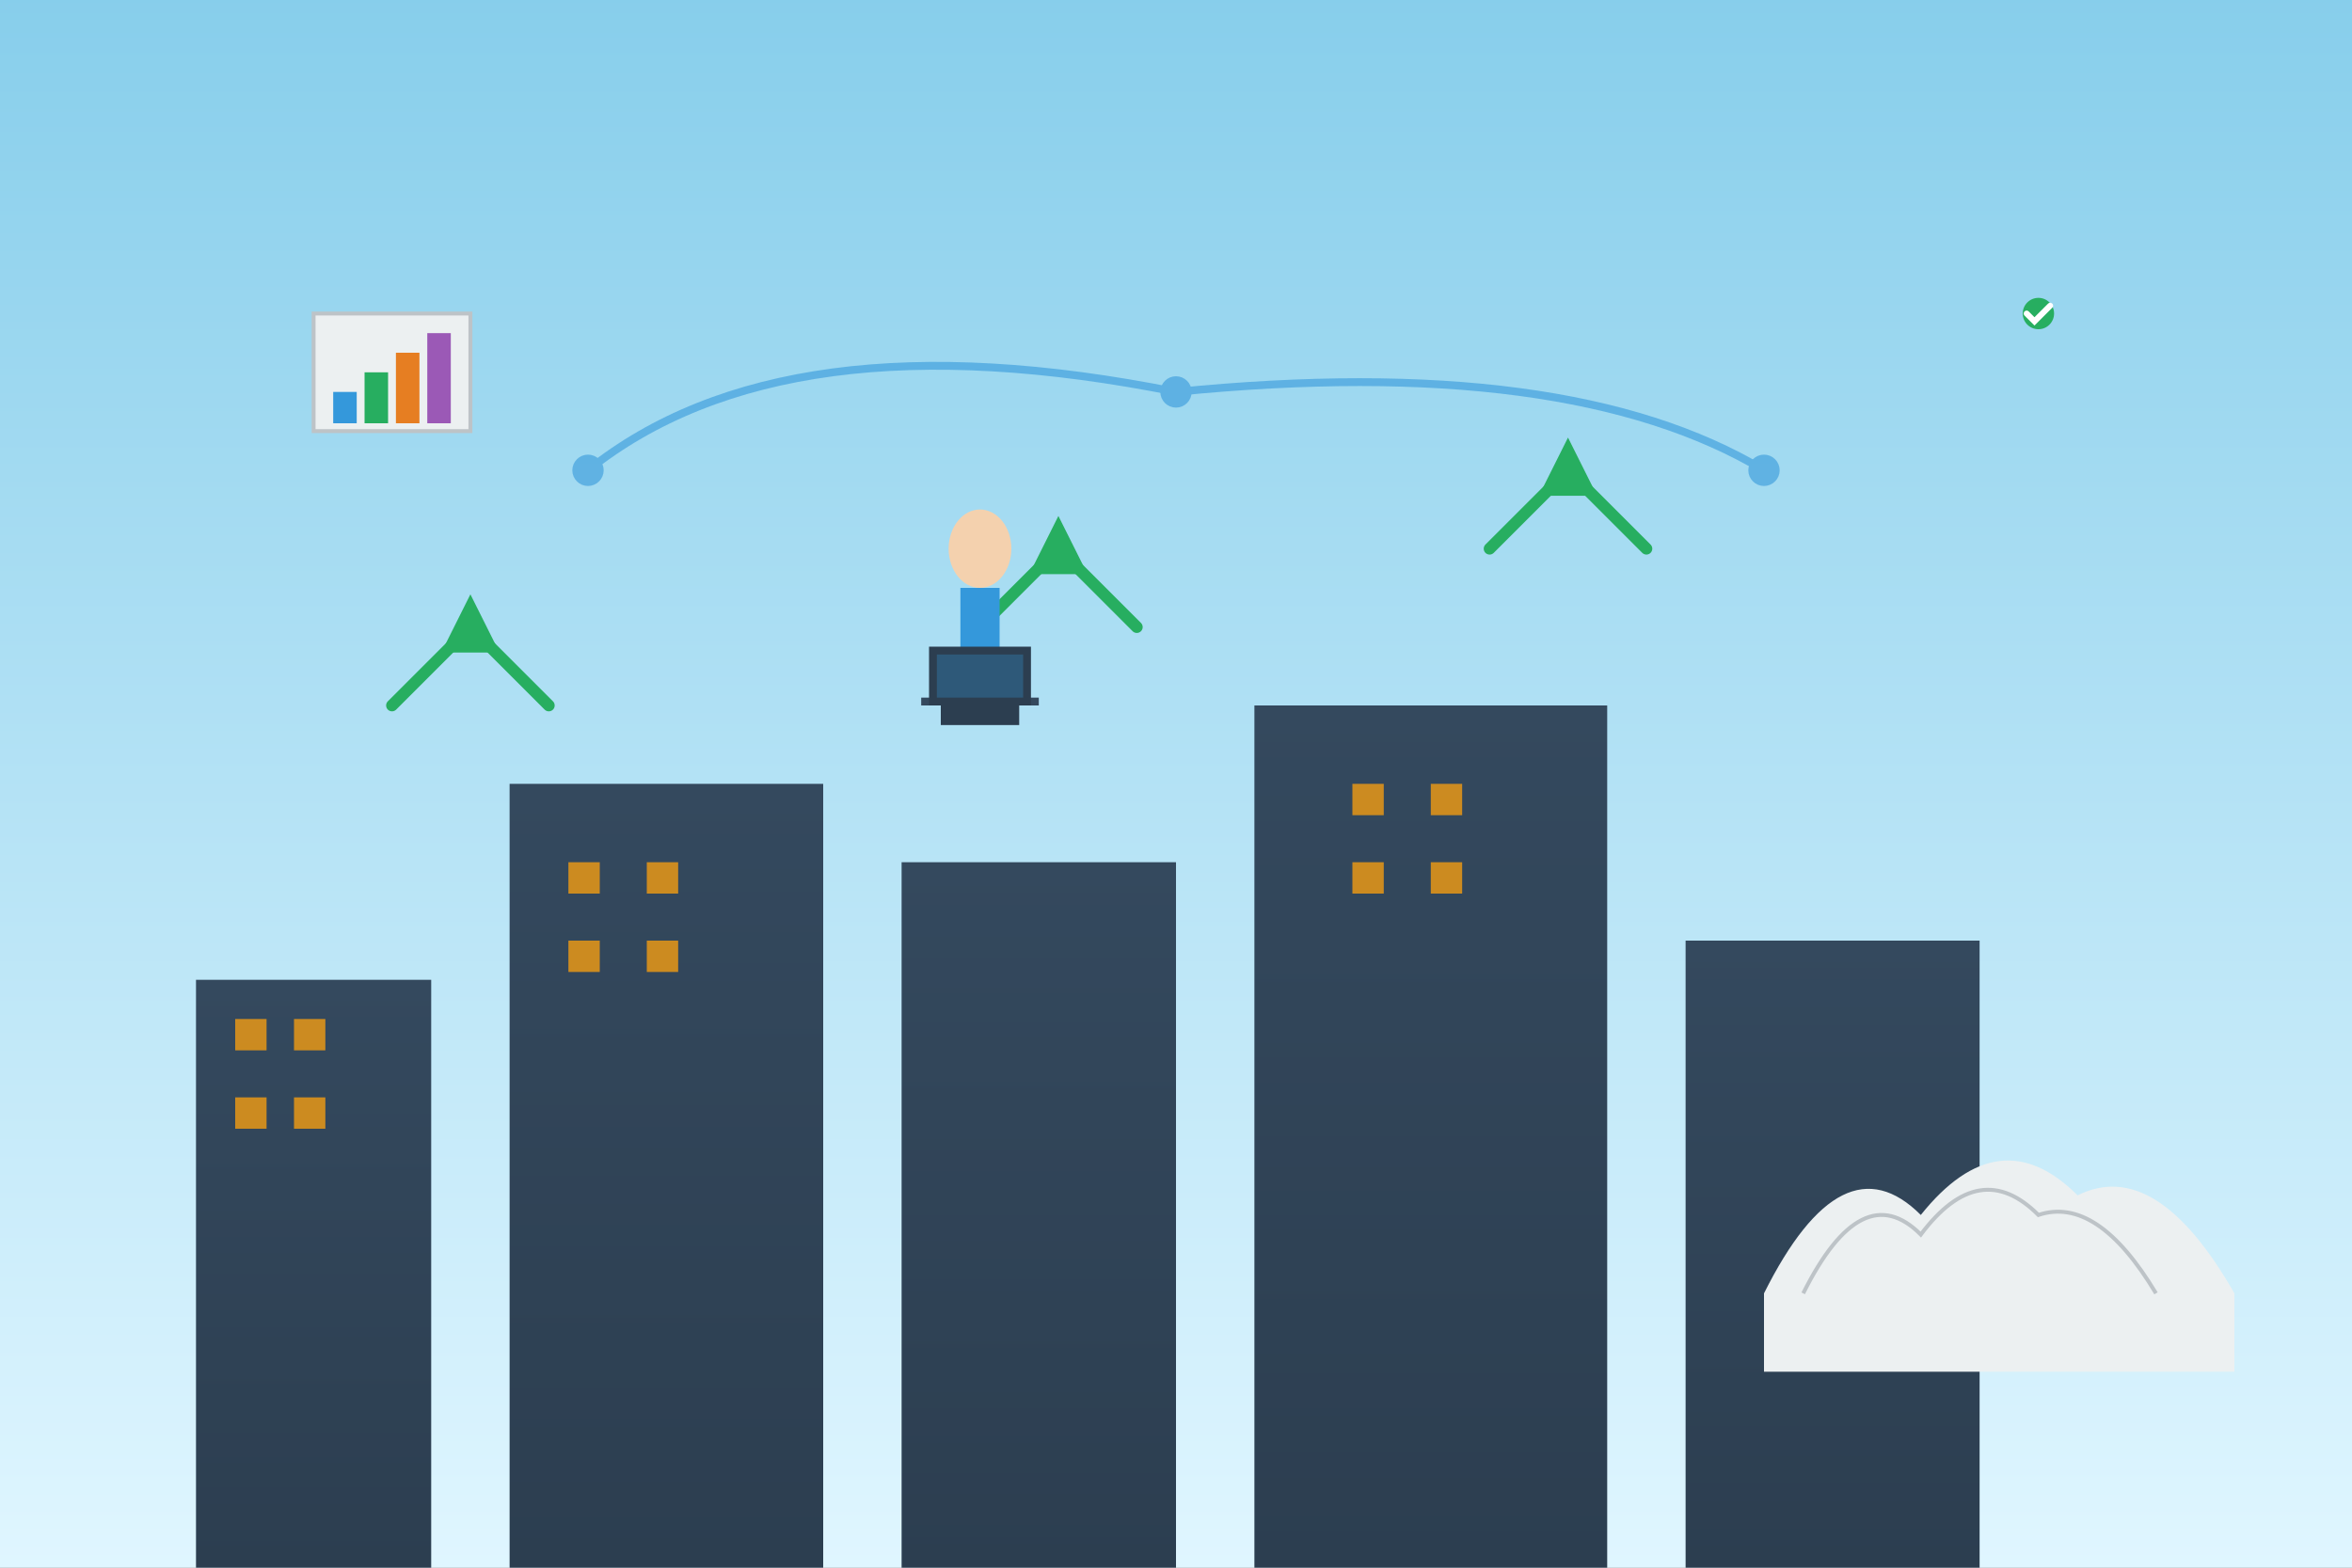 <svg xmlns="http://www.w3.org/2000/svg" viewBox="0 0 600 400" width="600" height="400">
  <rect x="0" y="0" width="600" height="400" fill="#808080" stroke="none"/>
  <defs>
    <linearGradient id="skyGradient" x1="0%" y1="0%" x2="0%" y2="100%">
      <stop offset="0%" style="stop-color:#87ceeb;stop-opacity:1" />
      <stop offset="100%" style="stop-color:#e0f6ff;stop-opacity:1" />
    </linearGradient>
    <linearGradient id="buildingGradient" x1="0%" y1="0%" x2="0%" y2="100%">
      <stop offset="0%" style="stop-color:#34495e;stop-opacity:1" />
      <stop offset="100%" style="stop-color:#2c3e50;stop-opacity:1" />
    </linearGradient>
  </defs>
  
  <!-- Background -->
  <rect width="600" height="400" fill="url(#skyGradient)"/>
  
  <!-- Australian cityscape -->
  <g>
    <!-- Buildings -->
    <rect x="50" y="250" width="60" height="150" fill="url(#buildingGradient)"/>
    <rect x="130" y="200" width="80" height="200" fill="url(#buildingGradient)"/>
    <rect x="230" y="220" width="70" height="180" fill="url(#buildingGradient)"/>
    <rect x="320" y="180" width="90" height="220" fill="url(#buildingGradient)"/>
    <rect x="430" y="240" width="75" height="160" fill="url(#buildingGradient)"/>
    
    <!-- Sydney Opera House silhouette -->
    <g transform="translate(450, 280)">
      <path d="M0 50 Q20 10 40 30 Q60 5 80 25 Q100 15 120 50 L120 70 L0 70 Z" fill="#ecf0f1"/>
      <path d="M10 50 Q25 20 40 35 Q55 15 70 30 Q85 25 100 50" stroke="#bdc3c7" stroke-width="1" fill="none"/>
    </g>
    
    <!-- Building windows -->
    <g fill="#f39c12" opacity="0.8">
      <rect x="60" y="260" width="8" height="8"/>
      <rect x="75" y="260" width="8" height="8"/>
      <rect x="60" y="280" width="8" height="8"/>
      <rect x="75" y="280" width="8" height="8"/>
      
      <rect x="145" y="220" width="8" height="8"/>
      <rect x="165" y="220" width="8" height="8"/>
      <rect x="145" y="240" width="8" height="8"/>
      <rect x="165" y="240" width="8" height="8"/>
      
      <rect x="345" y="200" width="8" height="8"/>
      <rect x="365" y="200" width="8" height="8"/>
      <rect x="345" y="220" width="8" height="8"/>
      <rect x="365" y="220" width="8" height="8"/>
    </g>
  </g>
  
  <!-- Growth arrows -->
  <g stroke="#27ae60" stroke-width="3" fill="#27ae60">
    <path d="M100 180 L120 160 L140 180" stroke-linecap="round" fill="none"/>
    <path d="M250 160 L270 140 L290 160" stroke-linecap="round" fill="none"/>
    <path d="M380 140 L400 120 L420 140" stroke-linecap="round" fill="none"/>
    
    <!-- Arrow heads -->
    <polygon points="120,155 115,165 125,165"/>
    <polygon points="270,135 265,145 275,145"/>
    <polygon points="400,115 395,125 405,125"/>
  </g>
  
  <!-- Professional figure with laptop -->
  <g transform="translate(200, 100)">
    <!-- Person -->
    <ellipse cx="50" cy="40" rx="8" ry="10" fill="#f4d1ae"/>
    <rect x="45" y="50" width="10" height="20" fill="#3498db"/>
    <rect x="40" y="70" width="20" height="15" fill="#2c3e50"/>
    
    <!-- Laptop -->
    <rect x="35" y="78" width="30" height="2" fill="#34495e"/>
    <rect x="37" y="65" width="26" height="15" fill="#2c3e50"/>
    <rect x="39" y="67" width="22" height="11" fill="#3498db" opacity="0.3"/>
  </g>
  
  <!-- Digital connection lines -->
  <g stroke="#3498db" stroke-width="2" opacity="0.6" fill="none">
    <path d="M150 120 Q200 80 300 100"/>
    <path d="M300 100 Q400 90 450 120"/>
    <circle cx="150" cy="120" r="3" fill="#3498db"/>
    <circle cx="300" cy="100" r="3" fill="#3498db"/>
    <circle cx="450" cy="120" r="3" fill="#3498db"/>
  </g>
  
  <!-- Charts/graphs -->
  <g transform="translate(80, 60)">
    <rect x="0" y="20" width="40" height="30" fill="#ecf0f1" stroke="#bdc3c7"/>
    <rect x="5" y="40" width="6" height="8" fill="#3498db"/>
    <rect x="13" y="35" width="6" height="13" fill="#27ae60"/>
    <rect x="21" y="30" width="6" height="18" fill="#e67e22"/>
    <rect x="29" y="25" width="6" height="23" fill="#9b59b6"/>
  </g>
  
  <!-- Success indicators -->
  <g fill="#27ae60">
    <circle cx="520" cy="80" r="4"/>
    <path d="M517 80 L519 82 L523 78" stroke="white" stroke-width="1.5" fill="none" stroke-linecap="round"/>
  </g>
</svg>
